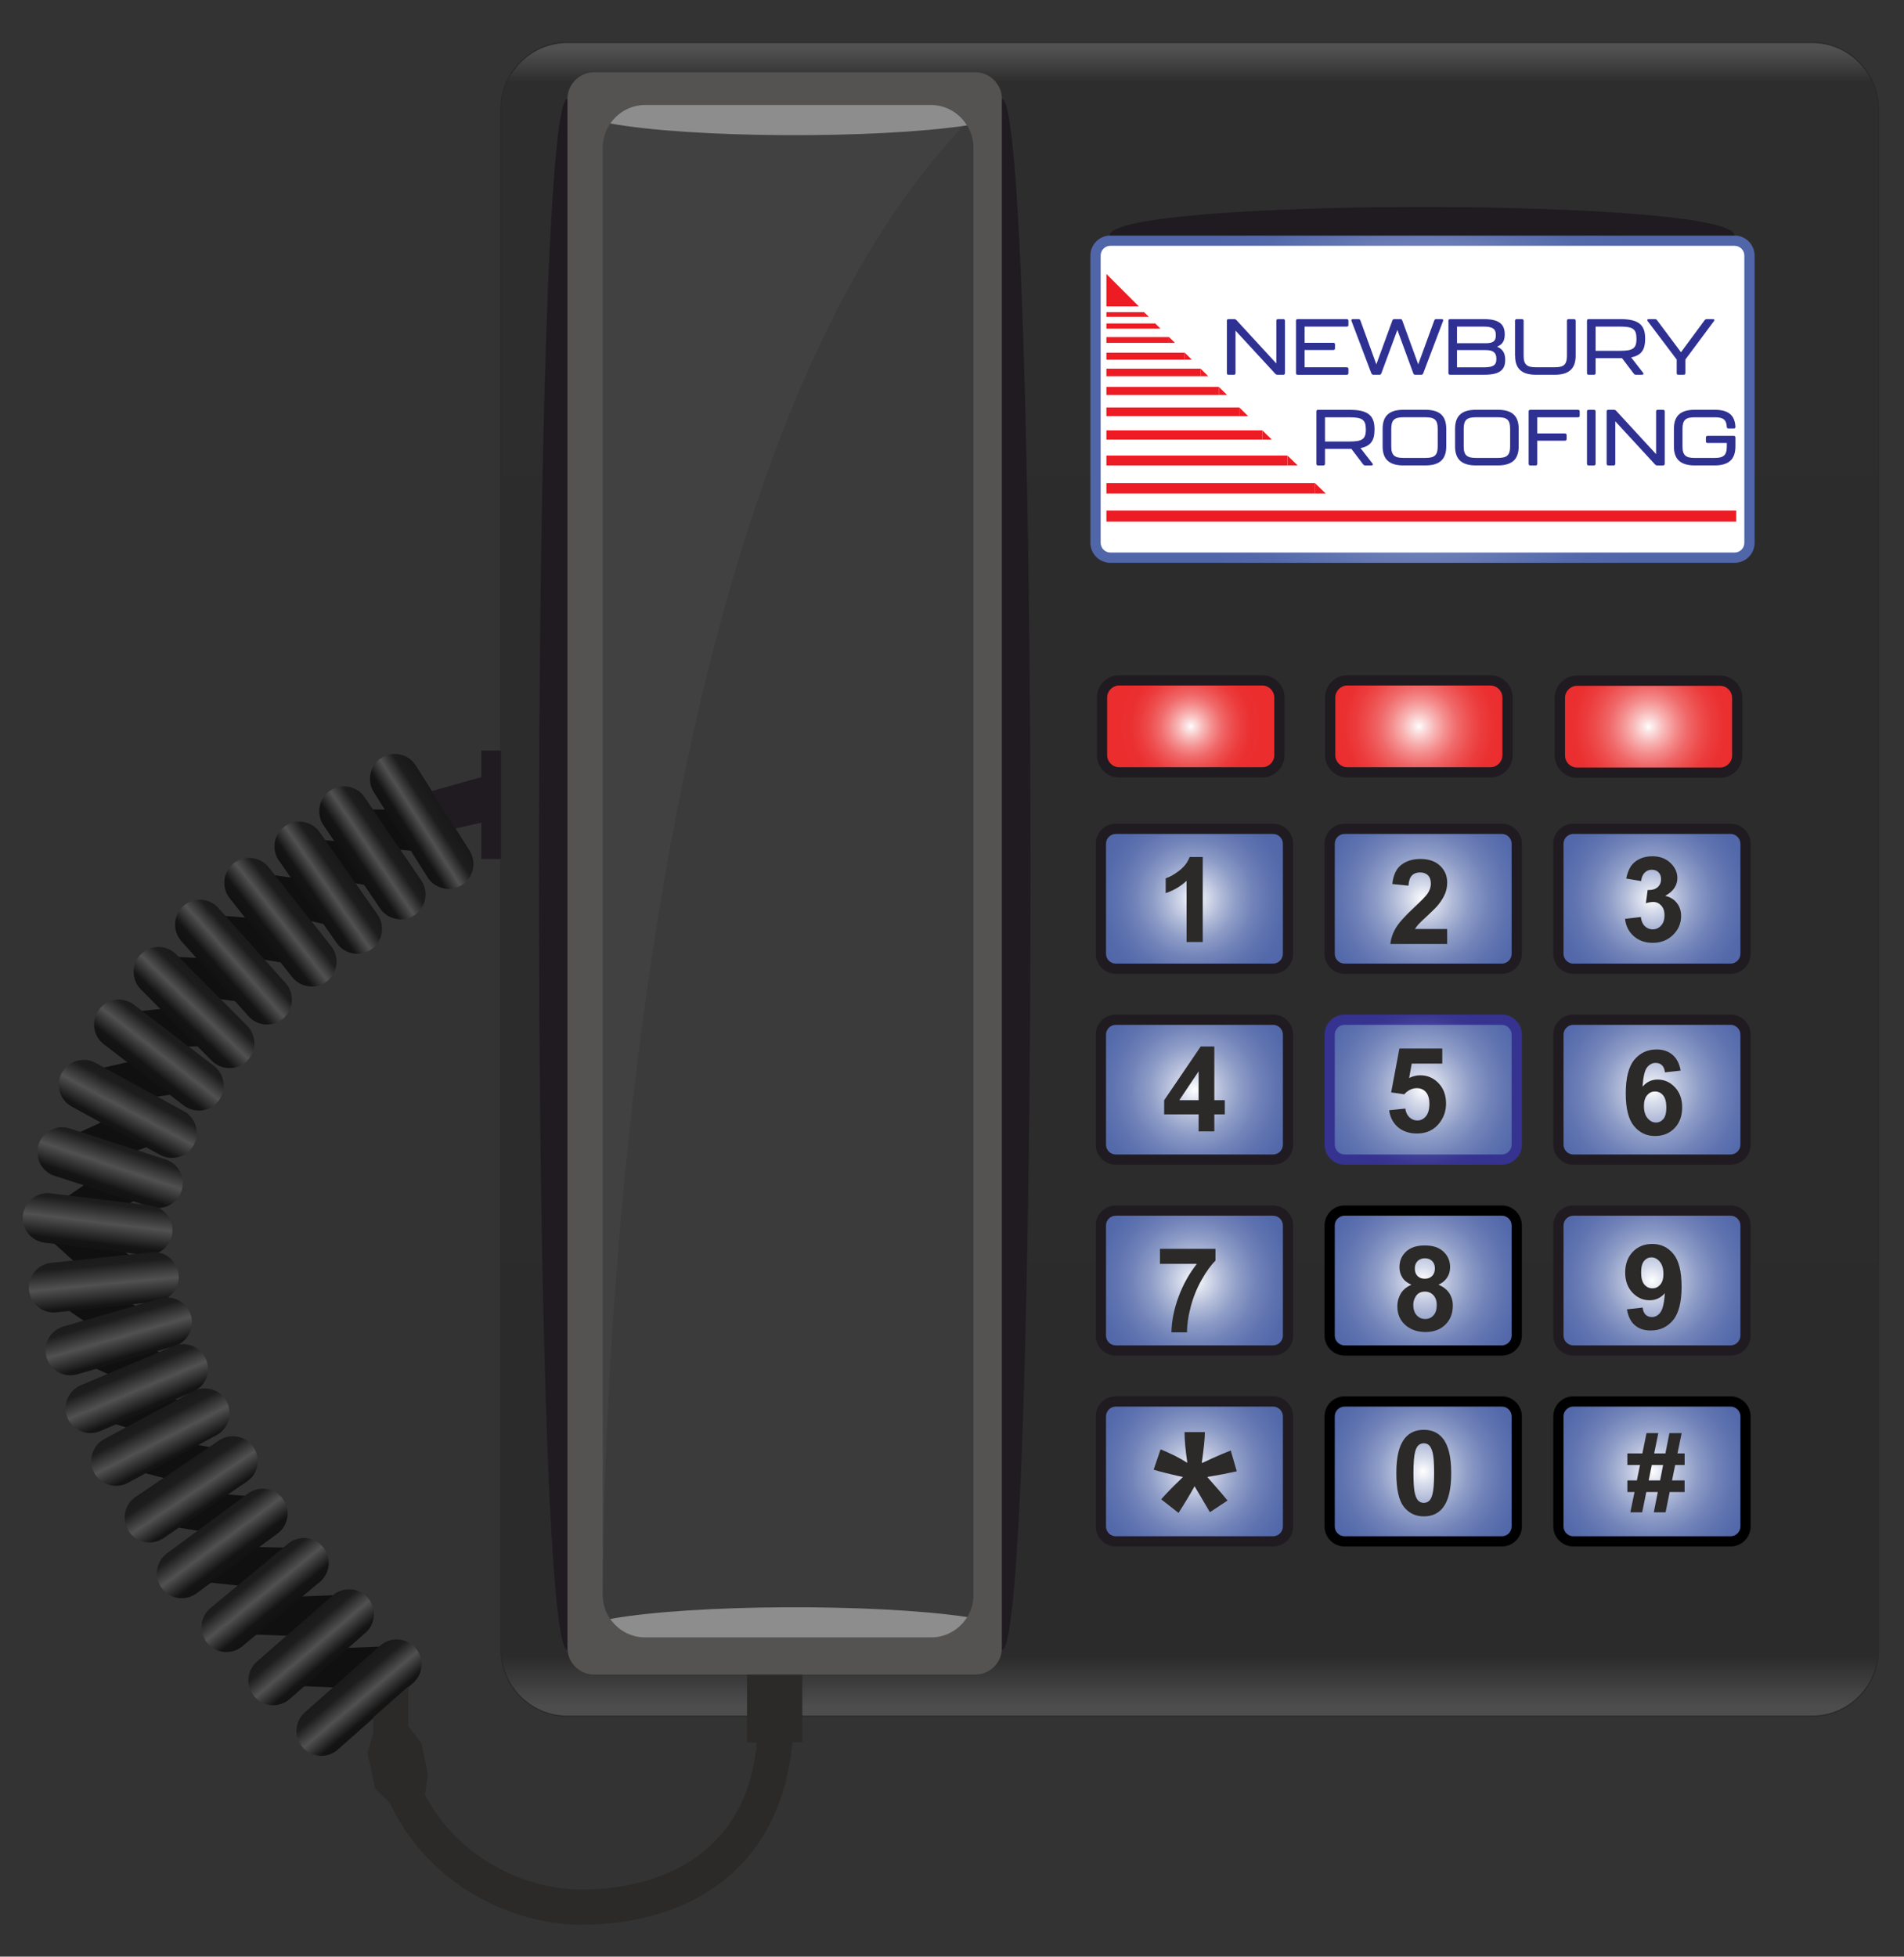<?xml version="1.0" encoding="UTF-8"?><svg xmlns="http://www.w3.org/2000/svg" xmlns:xlink="http://www.w3.org/1999/xlink" viewBox="0 0 929.95 955.45"><rect x="0" y="0" width="929.95" height="955.45" fill="#333333" stroke="none"/><defs><style>.cls-1{fill:url(#linear-gradient-4);}.cls-1,.cls-2,.cls-3,.cls-4,.cls-5,.cls-6,.cls-7,.cls-8,.cls-9,.cls-10,.cls-11,.cls-12,.cls-13,.cls-14,.cls-15,.cls-16,.cls-17,.cls-18,.cls-19,.cls-20,.cls-21,.cls-22,.cls-23,.cls-24,.cls-25,.cls-26,.cls-27,.cls-28,.cls-29,.cls-30,.cls-31,.cls-32,.cls-33,.cls-34,.cls-35,.cls-36,.cls-37,.cls-38,.cls-39,.cls-40,.cls-41,.cls-42,.cls-43,.cls-44{fill-rule:evenodd;}.cls-2{fill:url(#Light_Purple_Radial-2);}.cls-3{fill:url(#linear-gradient-12);}.cls-4{fill:#3b3b3b;}.cls-45{fill:url(#Purple_Radial);}.cls-5{fill:url(#Light_Purple_Radial-7);}.cls-6,.cls-22,.cls-46{fill:#2b2a29;}.cls-7{fill:#fff;}.cls-47,.cls-44{fill:#1f1b20;}.cls-8{fill:#545352;}.cls-9{fill:#101010;}.cls-10{fill:url(#linear-gradient-2);}.cls-11{fill:url(#linear-gradient-15);}.cls-12{fill:url(#Light_Purple_Radial-3);}.cls-13{fill:url(#linear-gradient-9);}.cls-48{fill:url(#Light_Purple_Radial);}.cls-14{fill:url(#linear-gradient-6);}.cls-15{fill:url(#linear-gradient-16);}.cls-16{fill:#414142;}.cls-49{fill:#2e3192;}.cls-17{fill:url(#Red_Radial-3);}.cls-18{fill:url(#linear-gradient-14);}.cls-19{fill:url(#Light_Purple_Radial-12);}.cls-20{fill:url(#linear-gradient-5);}.cls-21{fill:#8d8d8d;}.cls-22,.cls-29{stroke:#2b2a29;stroke-miterlimit:22.93;stroke-width:.57px;}.cls-23{fill:url(#linear-gradient-10);}.cls-24{fill:url(#linear-gradient-18);}.cls-25{fill:url(#Light_Purple_Radial-13);}.cls-26{fill:url(#Red_Radial-2);}.cls-27{fill:url(#linear-gradient-11);}.cls-28{fill:url(#linear-gradient-19);}.cls-29{fill:url(#linear-gradient);}.cls-30{fill:url(#linear-gradient-20);}.cls-31{fill:url(#Light_Purple_Radial-5);}.cls-32{fill:url(#Red_Radial);}.cls-50{fill:#ed1c24;}.cls-33{fill:url(#Light_Purple_Radial-6);}.cls-34{fill:url(#Light_Purple_Radial-8);}.cls-35{fill:url(#linear-gradient-13);}.cls-36{fill:url(#linear-gradient-7);}.cls-37{fill:url(#linear-gradient-8);}.cls-38{fill:url(#Light_Purple_Radial-4);}.cls-39{fill:url(#linear-gradient-3);}.cls-40{fill:url(#Light_Purple_Radial-11);}.cls-41{fill:url(#linear-gradient-17);}.cls-42{fill:url(#Light_Purple_Radial-9);}.cls-43{fill:url(#Light_Purple_Radial-10);}</style><linearGradient id="linear-gradient" x1="581.06" y1="122.98" x2="581.06" y2="932.06" gradientTransform="translate(0 956) scale(1 -1)" gradientUnits="userSpaceOnUse"><stop offset="0" stop-color="#4d4d4d"/><stop offset=".03" stop-color="#2b2b2b"/><stop offset=".98" stop-color="#2d2d2d"/><stop offset="1" stop-color="#515151"/></linearGradient><linearGradient id="linear-gradient-2" x1="188.17" y1="543.55" x2="230.79" y2="570.71" gradientTransform="translate(0 956) scale(1 -1)" gradientUnits="userSpaceOnUse"><stop offset="0" stop-color="#0c0c0c"/><stop offset=".26" stop-color="#141414"/><stop offset=".4" stop-color="#515151"/><stop offset=".53" stop-color="#1d1d1d"/><stop offset="1" stop-color="#0c0c0c"/></linearGradient><linearGradient id="linear-gradient-3" x1="164.54" y1="527.84" x2="207.61" y2="556.88" gradientTransform="translate(0 956) scale(1 -1)" gradientUnits="userSpaceOnUse"><stop offset="0" stop-color="#0c0c0c"/><stop offset=".26" stop-color="#141414"/><stop offset=".4" stop-color="#515151"/><stop offset=".53" stop-color="#1d1d1d"/><stop offset="1" stop-color="#0c0c0c"/></linearGradient><linearGradient id="linear-gradient-4" x1="142.85" y1="510.41" x2="185.99" y2="540.35" gradientTransform="translate(0 956) scale(1 -1)" gradientUnits="userSpaceOnUse"><stop offset="0" stop-color="#0c0c0c"/><stop offset=".26" stop-color="#141414"/><stop offset=".4" stop-color="#515151"/><stop offset=".53" stop-color="#1d1d1d"/><stop offset="1" stop-color="#0c0c0c"/></linearGradient><linearGradient id="linear-gradient-5" x1="120.09" y1="492.45" x2="163.21" y2="526.3" gradientTransform="translate(0 956) scale(1 -1)" gradientUnits="userSpaceOnUse"><stop offset="0" stop-color="#0c0c0c"/><stop offset=".26" stop-color="#141414"/><stop offset=".4" stop-color="#515151"/><stop offset=".53" stop-color="#1d1d1d"/><stop offset="1" stop-color="#0c0c0c"/></linearGradient><linearGradient id="linear-gradient-6" x1="97.49" y1="471.57" x2="140.26" y2="509.33" gradientTransform="translate(0 956) scale(1 -1)" gradientUnits="userSpaceOnUse"><stop offset="0" stop-color="#0c0c0c"/><stop offset=".26" stop-color="#141414"/><stop offset=".4" stop-color="#515151"/><stop offset=".53" stop-color="#1d1d1d"/><stop offset="1" stop-color="#0c0c0c"/></linearGradient><linearGradient id="linear-gradient-7" x1="78.61" y1="447.28" x2="119.54" y2="489.7" gradientTransform="translate(0 956) scale(1 -1)" gradientUnits="userSpaceOnUse"><stop offset="0" stop-color="#0c0c0c"/><stop offset=".26" stop-color="#141414"/><stop offset=".4" stop-color="#515151"/><stop offset=".53" stop-color="#1d1d1d"/><stop offset="1" stop-color="#0c0c0c"/></linearGradient><linearGradient id="linear-gradient-8" x1="62.55" y1="421.54" x2="101.55" y2="471.42" gradientTransform="translate(0 956) scale(1 -1)" gradientUnits="userSpaceOnUse"><stop offset="0" stop-color="#0c0c0c"/><stop offset=".26" stop-color="#141414"/><stop offset=".4" stop-color="#515151"/><stop offset=".53" stop-color="#1d1d1d"/><stop offset="1" stop-color="#0c0c0c"/></linearGradient><linearGradient id="linear-gradient-9" x1="49.39" y1="390.25" x2="81.24" y2="449.68" gradientTransform="translate(0 956) scale(1 -1)" gradientUnits="userSpaceOnUse"><stop offset="0" stop-color="#0c0c0c"/><stop offset=".26" stop-color="#141414"/><stop offset=".4" stop-color="#515151"/><stop offset=".53" stop-color="#1d1d1d"/><stop offset="1" stop-color="#0c0c0c"/></linearGradient><linearGradient id="linear-gradient-10" x1="45.01" y1="359.89" x2="67.74" y2="427.25" gradientTransform="translate(0 956) scale(1 -1)" gradientUnits="userSpaceOnUse"><stop offset="0" stop-color="#0c0c0c"/><stop offset=".26" stop-color="#141414"/><stop offset=".4" stop-color="#515151"/><stop offset=".53" stop-color="#1d1d1d"/><stop offset="1" stop-color="#0c0c0c"/></linearGradient><linearGradient id="linear-gradient-11" x1="44.24" y1="330.12" x2="53.08" y2="402.7" gradientTransform="translate(0 956) scale(1 -1)" gradientUnits="userSpaceOnUse"><stop offset="0" stop-color="#0c0c0c"/><stop offset=".26" stop-color="#141414"/><stop offset=".4" stop-color="#515151"/><stop offset=".53" stop-color="#1d1d1d"/><stop offset="1" stop-color="#0c0c0c"/></linearGradient><linearGradient id="linear-gradient-12" x1="53.59" y1="299.78" x2="46.59" y2="372.64" gradientTransform="translate(0 956) scale(1 -1)" gradientUnits="userSpaceOnUse"><stop offset="0" stop-color="#0c0c0c"/><stop offset=".26" stop-color="#141414"/><stop offset=".4" stop-color="#515151"/><stop offset=".53" stop-color="#1d1d1d"/><stop offset="1" stop-color="#0c0c0c"/></linearGradient><linearGradient id="linear-gradient-13" x1="66.08" y1="275.43" x2="46.26" y2="344.16" gradientTransform="translate(0 956) scale(1 -1)" gradientUnits="userSpaceOnUse"><stop offset="0" stop-color="#0c0c0c"/><stop offset=".26" stop-color="#141414"/><stop offset=".4" stop-color="#515151"/><stop offset=".53" stop-color="#1d1d1d"/><stop offset="1" stop-color="#0c0c0c"/></linearGradient><linearGradient id="linear-gradient-14" x1="77.91" y1="251.49" x2="50.96" y2="315.65" gradientTransform="translate(0 956) scale(1 -1)" gradientUnits="userSpaceOnUse"><stop offset="0" stop-color="#0c0c0c"/><stop offset=".26" stop-color="#141414"/><stop offset=".4" stop-color="#515151"/><stop offset=".53" stop-color="#1d1d1d"/><stop offset="1" stop-color="#0c0c0c"/></linearGradient><linearGradient id="linear-gradient-15" x1="91.39" y1="228.79" x2="60.56" y2="288.94" gradientTransform="translate(0 956) scale(1 -1)" gradientUnits="userSpaceOnUse"><stop offset="0" stop-color="#0c0c0c"/><stop offset=".26" stop-color="#141414"/><stop offset=".4" stop-color="#515151"/><stop offset=".53" stop-color="#1d1d1d"/><stop offset="1" stop-color="#0c0c0c"/></linearGradient><linearGradient id="linear-gradient-16" x1="108.84" y1="205.62" x2="72.7" y2="259.64" gradientTransform="translate(0 956) scale(1 -1)" gradientUnits="userSpaceOnUse"><stop offset="0" stop-color="#0c0c0c"/><stop offset=".26" stop-color="#141414"/><stop offset=".4" stop-color="#515151"/><stop offset=".53" stop-color="#1d1d1d"/><stop offset="1" stop-color="#0c0c0c"/></linearGradient><linearGradient id="linear-gradient-17" x1="123.25" y1="182.46" x2="85.27" y2="233.77" gradientTransform="translate(0 956) scale(1 -1)" gradientUnits="userSpaceOnUse"><stop offset="0" stop-color="#0c0c0c"/><stop offset=".26" stop-color="#141414"/><stop offset=".4" stop-color="#515151"/><stop offset=".53" stop-color="#1d1d1d"/><stop offset="1" stop-color="#0c0c0c"/></linearGradient><linearGradient id="linear-gradient-18" x1="144.57" y1="158.52" x2="105.47" y2="206.8" gradientTransform="translate(0 956) scale(1 -1)" gradientUnits="userSpaceOnUse"><stop offset="0" stop-color="#0c0c0c"/><stop offset=".26" stop-color="#141414"/><stop offset=".4" stop-color="#515151"/><stop offset=".53" stop-color="#1d1d1d"/><stop offset="1" stop-color="#0c0c0c"/></linearGradient><linearGradient id="linear-gradient-19" x1="168.46" y1="132.16" x2="128.82" y2="178.94" gradientTransform="translate(0 956) scale(1 -1)" gradientUnits="userSpaceOnUse"><stop offset="0" stop-color="#0c0c0c"/><stop offset=".26" stop-color="#141414"/><stop offset=".4" stop-color="#515151"/><stop offset=".53" stop-color="#1d1d1d"/><stop offset="1" stop-color="#0c0c0c"/></linearGradient><linearGradient id="linear-gradient-20" x1="191.83" y1="107.44" x2="152.49" y2="154.19" gradientTransform="translate(0 956) scale(1 -1)" gradientUnits="userSpaceOnUse"><stop offset="0" stop-color="#0c0c0c"/><stop offset=".26" stop-color="#141414"/><stop offset=".4" stop-color="#515151"/><stop offset=".53" stop-color="#1d1d1d"/><stop offset="1" stop-color="#0c0c0c"/></linearGradient><radialGradient id="Light_Purple_Radial" cx="694.78" cy="761.07" fx="694.78" fy="761.07" r="127.86" gradientTransform="translate(0 956) scale(1 -1)" gradientUnits="userSpaceOnUse"><stop offset="0" stop-color="#fff"/><stop offset=".11" stop-color="#d8ddec"/><stop offset=".25" stop-color="#afb9d7"/><stop offset=".39" stop-color="#8c9bc6"/><stop offset=".54" stop-color="#7283b9"/><stop offset=".69" stop-color="#5f73b0"/><stop offset=".84" stop-color="#5369aa"/><stop offset="1" stop-color="#5066a9"/></radialGradient><radialGradient id="Red_Radial" cx="581.57" cy="601.3" fx="581.57" fy="601.3" r="34.5" gradientTransform="translate(0 956) scale(1 -1)" gradientUnits="userSpaceOnUse"><stop offset="0" stop-color="#fff"/><stop offset=".05" stop-color="#fce7e7"/><stop offset=".18" stop-color="#f8b6b6"/><stop offset=".31" stop-color="#f48c8c"/><stop offset=".44" stop-color="#f0696a"/><stop offset=".58" stop-color="#ee4f4f"/><stop offset=".71" stop-color="#ec3c3d"/><stop offset=".85" stop-color="#eb3031"/><stop offset="1" stop-color="#eb2d2e"/></radialGradient><radialGradient id="Red_Radial-2" cx="693" fx="693" r="43.1" xlink:href="#Red_Radial"/><radialGradient id="Red_Radial-3" cx="805.19" cy="601.15" fx="805.19" fy="601.15" r="43.25" xlink:href="#Red_Radial"/><radialGradient id="Light_Purple_Radial-2" cx="583.39" cy="517.12" fx="583.39" fy="517.12" r="53.4" xlink:href="#Light_Purple_Radial"/><radialGradient id="Light_Purple_Radial-3" cx="583.39" cy="423.91" fx="583.39" fy="423.91" r="58.02" xlink:href="#Light_Purple_Radial"/><radialGradient id="Light_Purple_Radial-4" cx="583.39" cy="330.7" fx="583.39" fy="330.7" r="56.27" xlink:href="#Light_Purple_Radial"/><radialGradient id="Light_Purple_Radial-5" cx="583.39" cy="237.49" fx="583.39" fy="237.49" r="57.26" xlink:href="#Light_Purple_Radial"/><radialGradient id="Light_Purple_Radial-6" cx="695.12" cy="517.12" fx="695.12" fy="517.12" r="58.94" xlink:href="#Light_Purple_Radial"/><radialGradient id="Light_Purple_Radial-7" cx="806.85" cy="517.12" fx="806.85" fy="517.12" r="55.24" xlink:href="#Light_Purple_Radial"/><radialGradient id="Light_Purple_Radial-8" cx="695.12" cy="423.91" fx="695.12" fy="423.91" r="61" xlink:href="#Light_Purple_Radial"/><radialGradient id="Purple_Radial" cx="695.12" cy="423.92" fx="695.12" fy="423.92" r="42.81" gradientTransform="translate(0 956) scale(1 -1)" gradientUnits="userSpaceOnUse"><stop offset="0" stop-color="#fff"/><stop offset="0" stop-color="#fdfdfd"/><stop offset=".15" stop-color="#c8c7e1"/><stop offset=".29" stop-color="#9b99c8"/><stop offset=".44" stop-color="#7674b3"/><stop offset=".58" stop-color="#5957a4"/><stop offset=".73" stop-color="#454298"/><stop offset=".87" stop-color="#393692"/><stop offset="1" stop-color="#353290"/></radialGradient><radialGradient id="Light_Purple_Radial-9" cx="806.85" cy="423.91" fx="806.85" fy="423.91" r="61.22" xlink:href="#Light_Purple_Radial"/><radialGradient id="Light_Purple_Radial-10" cx="695.12" cy="330.7" fx="695.12" fy="330.7" r="58.01" xlink:href="#Light_Purple_Radial"/><radialGradient id="Light_Purple_Radial-11" cx="806.85" cy="330.7" fx="806.85" fy="330.7" r="58.75" xlink:href="#Light_Purple_Radial"/><radialGradient id="Light_Purple_Radial-12" cx="695.12" cy="237.49" fx="695.12" fy="237.49" r="57.15" xlink:href="#Light_Purple_Radial"/><radialGradient id="Light_Purple_Radial-13" cx="806.85" cy="237.49" fx="806.85" fy="237.49" r="58.29" xlink:href="#Light_Purple_Radial"/></defs><g id="Layer_1"><g id="_Ñëîé_1"><path class="cls-9" d="m167.38,804.76l20.4-.81-23.71,20.06-18.79-.77,22.1-18.48h0Zm27.05-389.92l20.31,2-22.5-21.41-18.8-.33,20.99,19.74h0Zm-24.14,15.92l20.13,3.41-20.95-22.93-18.73-1.64,19.56,21.15h-.01Zm-21.97,18.22l19.91,4.49-19.68-24.03-18.61-2.65,18.38,22.18h0Zm-24.72,18.8l20.16,3.23-21.16-22.74-18.74-1.47,19.75,20.98h-.01Zm-18.61,19.8l20.24,2.63-21.82-22.1-18.78-.91,20.36,20.38h0Zm-17.68,23.59l20.4-.59-25.03-18.39-18.69,2.06,23.31,16.92h.01Zm-14.34,24.89l20.19-2.99-27.02-15.31-18.32,4.24,25.15,14.06h0Zm-11.93,27.94l19.17-7.02-29.56-9.51-17.08,7.87,27.47,8.67h0Zm-3.54,26.89l17.72-10.14-30.74-4.42-15.51,10.62,28.54,3.94h-.01Zm-4.52,14.23l16.14,12.49-31.06.12-13.89-12.67,28.81.05h0Zm3.48,27.03l17.72,10.14-30.74,4.42-15.51-10.62,28.54-3.94h-.01Zm11.48,24.51l19.17,7.02-29.56,9.51-17.08-7.87,27.47-8.67h0Zm9.02,24.77l19.94,4.38-28.01,13.41-17.98-5.5,26.06-12.29h-.01Zm14.11,23.18l20.1,3.56-27.44,14.54-18.19-4.76,25.53-13.34h0Zm14.09,24.65l20.34,1.68-25.98,17.02-18.55-3.05,24.19-15.65h0Zm17.02,26.09l20.41.45-24.9,18.56-18.7-1.93,23.2-17.08h0Zm23.5,24.27l20.4-.81-23.71,20.06-18.79-.77,22.1-18.48h0Z"/><path class="cls-4" d="m315.06,51.38h139.67c11.36,0,20.65,9.29,20.65,20.65v706.82c0,11.36-9.29,20.65-20.65,20.65h-139.67c-11.36,0-20.65-9.29-20.65-20.65V72.03c0-11.36,9.29-20.65,20.65-20.65h0Z"/><path class="cls-29" d="m277.14,20.71h607.85c17.87,0,32.49,14.62,32.49,32.49v752.37c0,17.87-14.62,32.49-32.49,32.49H277.14c-17.87,0-32.49-14.62-32.49-32.49V53.2c0-17.87,14.62-32.49,32.49-32.49h0Z"/><polygon class="cls-22" points="365.16 817.72 391.58 817.72 391.58 850.51 365.16 850.51 365.16 817.72 365.16 817.72"/><path class="cls-46" d="m387.02,850.51c-2.61,29.83-14.51,51.44-30.86,65.49-20.2,17.36-47.06,23.87-71.76,23.87s-49.91-9.66-68.79-26.12c-17.99-15.68-30.67-37.56-33.33-63.18l17.08-1.75c2.18,21.03,12.66,39.04,27.54,52.02,15.77,13.75,36.47,21.82,57.49,21.82s43.92-5.37,60.6-19.71c13.11-11.27,22.56-27.62,24.73-52.45h17.3Z"/><path class="cls-10" d="m186.35,370.05h0c5.65-3.57,13.19-1.87,16.75,3.78l26.27,41.59c3.57,5.65,1.87,13.19-3.78,16.75h0c-5.65,3.57-13.19,1.86-16.75-3.78l-26.27-41.59c-3.57-5.65-1.87-13.19,3.78-16.75h0Z"/><path class="cls-39" d="m161.22,386.09h0c5.52-3.76,13.12-2.31,16.87,3.21l27.67,40.66c3.76,5.52,2.31,13.12-3.21,16.87h0c-5.52,3.76-13.12,2.31-16.87-3.21l-27.67-40.66c-3.76-5.52-2.31-13.12,3.21-16.87h0Z"/><path class="cls-1" d="m139.23,403.39h0c5.47-3.84,13.08-2.5,16.92,2.97l28.25,40.26c3.84,5.47,2.5,13.08-2.97,16.92h0c-5.47,3.84-13.08,2.5-16.92-2.97l-28.25-40.27c-3.84-5.47-2.5-13.08,2.97-16.92h0Z"/><path class="cls-20" d="m114.14,421.52h0c5.24-4.15,12.91-3.26,17.06,1.97l30.55,38.55c4.15,5.23,3.26,12.91-1.97,17.06h0c-5.23,4.15-12.91,3.26-17.06-1.97l-30.55-38.55c-4.15-5.24-3.26-12.91,1.97-17.06h0Z"/><path class="cls-14" d="m89.54,442.44h0c4.98-4.45,12.7-4.02,17.15.95l32.79,36.66c4.45,4.98,4.02,12.7-.95,17.15h0c-4.98,4.45-12.7,4.02-17.15-.95l-32.79-36.66c-4.45-4.98-4.02-12.7.95-17.15h0Z"/><path class="cls-36" d="m68.85,465.94h0c4.74-4.71,12.47-4.69,17.18.05l34.68,34.88c4.71,4.74,4.69,12.47-.05,17.18h0c-4.74,4.71-12.47,4.69-17.18-.05l-34.68-34.88c-4.71-4.74-4.69-12.47.05-17.18h0Z"/><path class="cls-37" d="m48.43,492.88h0c4.06-5.3,11.72-6.32,17.03-2.26l39.06,29.9c5.3,4.06,6.32,11.72,2.26,17.03h0c-4.06,5.3-11.72,6.32-17.03,2.26l-39.06-29.9c-5.3-4.06-6.32-11.72-2.26-17.03h0Z"/><path class="cls-13" d="m30.18,523.85h0c3.21-5.86,10.62-8.03,16.48-4.83l43.15,23.6c5.86,3.2,8.03,10.62,4.83,16.48h0c-3.2,5.86-10.62,8.03-16.48,4.83l-43.16-23.6c-5.86-3.2-8.03-10.62-4.83-16.48h0Z"/><path class="cls-23" d="m18.81,558.87h0c2.06-6.36,8.94-9.87,15.29-7.82l46.8,15.13c6.36,2.06,9.87,8.94,7.82,15.29h0c-2.06,6.36-8.94,9.87-15.29,7.82l-46.8-15.13c-6.36-2.06-9.87-8.94-7.82-15.29h0Z"/><path class="cls-27" d="m11.2,593.29h0c.81-6.63,6.89-11.39,13.52-10.59l48.83,5.95c6.63.81,11.39,6.89,10.59,13.52h0c-.81,6.63-6.89,11.39-13.52,10.59l-48.83-5.95c-6.63-.81-11.39-6.89-10.59-13.52h0Z"/><path class="cls-3" d="m14.17,630.02h0c-.7-6.64,4.16-12.65,10.8-13.36l48.91-5.18c6.64-.7,12.65,4.16,13.36,10.8h0c.7,6.64-4.16,12.65-10.8,13.36l-48.91,5.18c-6.64.7-12.65-4.16-13.36-10.8h0Z"/><path class="cls-35" d="m22.71,662.78h0c-1.86-6.42,1.87-13.19,8.29-15.04l47.25-13.68c6.42-1.86,13.19,1.87,15.04,8.29h0c1.86,6.42-1.87,13.19-8.29,15.04l-47.25,13.68c-6.42,1.86-13.19-1.87-15.04-8.29h0Z"/><path class="cls-18" d="m32.96,692.37h0c-2.6-6.15.31-13.31,6.46-15.91l45.31-19.15c6.15-2.6,13.31.31,15.91,6.46h0c2.6,6.15-.31,13.31-6.46,15.91l-45.31,19.15c-6.15,2.6-13.31-.31-15.91-6.46h0Z"/><path class="cls-11" d="m45.98,719.15h0c-3.16-5.88-.94-13.28,4.94-16.45l43.32-23.3c5.88-3.16,13.28-.94,16.45,4.94h0c3.16,5.88.94,13.28-4.94,16.45l-43.32,23.3c-5.88,3.16-13.28.94-16.45-4.94h0Z"/><path class="cls-15" d="m62.95,747.86h0c-3.75-5.53-2.29-13.12,3.24-16.87l40.72-27.58c5.53-3.75,13.12-2.29,16.87,3.24h0c3.75,5.53,2.29,13.12-3.24,16.87l-40.72,27.58c-5.53,3.75-13.12,2.29-16.87-3.24h0Z"/><path class="cls-41" d="m78.99,775.49h0c-3.97-5.37-2.82-13.02,2.56-16.98l39.57-29.21c5.37-3.97,13.02-2.82,16.98,2.56h0c3.97,5.37,2.82,13.02-2.56,16.98l-39.57,29.21c-5.37,3.97-13.02,2.82-16.98-2.56h0Z"/><path class="cls-24" d="m101.22,802.33h0c-4.26-5.14-3.55-12.84,1.59-17.1l37.86-31.41c5.14-4.26,12.84-3.55,17.1,1.59h0c4.26,5.14,3.55,12.84-1.59,17.1l-37.86,31.41c-5.14,4.26-12.84,3.55-17.1-1.59h0Z"/><path class="cls-28" d="m124.29,828.54h0c-4.39-5.03-3.87-12.74,1.16-17.14l37.05-32.35c5.03-4.39,12.74-3.87,17.14,1.16h0c4.39,5.03,3.87,12.74-1.16,17.14l-37.05,32.35c-5.03,4.39-12.74,3.87-17.14-1.16h0Z"/><path class="cls-30" d="m147.83,853.31h0c-4.43-5-3.96-12.72,1.05-17.14l36.84-32.59c5-4.43,12.72-3.95,17.14,1.05h0c4.43,5,3.95,12.72-1.05,17.14l-36.84,32.59c-5,4.43-12.72,3.96-17.14-1.05h0Z"/><path class="cls-7" d="m542.34,117.52h304.87c4,0,7.27,3.27,7.27,7.27v140.28c0,4-3.27,7.27-7.27,7.27h-304.87c-4,0-7.27-3.27-7.27-7.27V124.79c0-4,3.27-7.27,7.27-7.27h0Z"/><path class="cls-48" d="m542.34,115.02h304.87c2.69,0,5.13,1.1,6.9,2.87,1.77,1.77,2.87,4.21,2.87,6.9v140.28c0,2.69-1.1,5.13-2.87,6.9s-4.21,2.87-6.9,2.87h-304.87c-2.69,0-5.13-1.1-6.9-2.87s-2.87-4.21-2.87-6.9V124.79c0-2.69,1.1-5.13,2.87-6.9,1.77-1.77,4.21-2.87,6.9-2.87h0Zm304.87,5h-304.87c-1.31,0-2.5.54-3.36,1.4-.87.87-1.4,2.06-1.4,3.36v140.28c0,1.31.54,2.5,1.4,3.36.87.86,2.06,1.4,3.36,1.4h304.87c1.31,0,2.5-.54,3.36-1.4s1.4-2.06,1.4-3.36V124.79c0-1.31-.54-2.5-1.4-3.36-.87-.87-2.06-1.4-3.36-1.4h0Z"/><path class="cls-7" d="m560.83,132.19l268.33-.12c3.98,0,7.24,2.65,7.24,5.88v113.47c0,3.23-3.26,5.88-7.24,5.88l-268.33.12c-3.98,0-7.24-2.65-7.24-5.88v-113.47c0-3.23,3.26-5.88,7.24-5.88h0Z"/><path class="cls-8" d="m290.2,35.29h186.12c7.18,0,13.06,5.88,13.06,13.06v756.31c0,7.18-5.88,13.06-13.06,13.06h-186.12c-7.18,0-13.06-5.88-13.06-13.06V48.35c0-7.18,5.88-13.06,13.06-13.06h0Z"/><path class="cls-32" d="m546.65,332.23h69.84c4.62,0,8.39,3.78,8.39,8.39v28.15c0,4.62-3.78,8.39-8.39,8.39h-69.84c-4.62,0-8.39-3.78-8.39-8.39v-28.15c0-4.62,3.78-8.39,8.39-8.39h0Z"/><path class="cls-47" d="m546.65,329.73h69.84c3,0,5.72,1.22,7.69,3.2,1.97,1.97,3.2,4.7,3.2,7.69v28.15c0,3-1.22,5.72-3.2,7.69-1.97,1.97-4.7,3.2-7.69,3.2h-69.84c-3,0-5.72-1.22-7.69-3.2s-3.2-4.7-3.2-7.69v-28.15c0-3,1.22-5.72,3.2-7.69,1.97-1.97,4.7-3.2,7.69-3.2h0Zm69.84,5h-69.84c-1.62,0-3.09.66-4.16,1.73-1.07,1.07-1.73,2.54-1.73,4.16v28.15c0,1.62.66,3.09,1.73,4.16s2.54,1.73,4.16,1.73h69.84c1.62,0,3.09-.66,4.16-1.73,1.07-1.07,1.73-2.54,1.73-4.16v-28.15c0-1.62-.66-3.09-1.73-4.16s-2.54-1.73-4.16-1.73h0Z"/><path class="cls-26" d="m658.08,332.23h69.84c4.62,0,8.39,3.78,8.39,8.39v28.15c0,4.62-3.78,8.39-8.39,8.39h-69.84c-4.62,0-8.39-3.78-8.39-8.39v-28.15c0-4.62,3.78-8.39,8.39-8.39h0Z"/><path class="cls-47" d="m658.08,329.73h69.84c3,0,5.72,1.22,7.69,3.2,1.97,1.97,3.2,4.7,3.2,7.69v28.15c0,3-1.22,5.72-3.2,7.69-1.97,1.97-4.7,3.2-7.69,3.2h-69.84c-3,0-5.72-1.22-7.69-3.2-1.97-1.97-3.2-4.7-3.2-7.69v-28.15c0-3,1.22-5.72,3.2-7.69,1.97-1.97,4.7-3.2,7.69-3.2h0Zm69.84,5h-69.84c-1.62,0-3.09.66-4.16,1.73-1.07,1.07-1.73,2.54-1.73,4.16v28.15c0,1.62.66,3.09,1.73,4.16s2.54,1.73,4.16,1.73h69.84c1.62,0,3.09-.66,4.16-1.73,1.07-1.07,1.73-2.54,1.73-4.16v-28.15c0-1.62-.66-3.09-1.73-4.16s-2.54-1.73-4.16-1.73h0Z"/><path class="cls-17" d="m770.27,332.38h69.84c4.62,0,8.39,3.78,8.39,8.39v28.15c0,4.62-3.78,8.39-8.39,8.39h-69.84c-4.62,0-8.39-3.78-8.39-8.39v-28.15c0-4.62,3.78-8.39,8.39-8.39h0Z"/><path class="cls-47" d="m770.27,329.88h69.84c3,0,5.72,1.22,7.69,3.2,1.97,1.97,3.2,4.7,3.2,7.69v28.15c0,3-1.22,5.72-3.2,7.69-1.97,1.97-4.7,3.2-7.69,3.2h-69.84c-3,0-5.72-1.22-7.69-3.2-1.97-1.97-3.2-4.7-3.2-7.69v-28.15c0-3,1.22-5.72,3.2-7.69,1.97-1.97,4.7-3.2,7.69-3.2h0Zm69.84,5h-69.84c-1.62,0-3.09.66-4.16,1.73-1.07,1.07-1.73,2.54-1.73,4.16v28.15c0,1.62.66,3.09,1.73,4.16s2.54,1.73,4.16,1.73h69.84c1.62,0,3.09-.66,4.16-1.73,1.07-1.07,1.73-2.54,1.73-4.16v-28.15c0-1.62-.66-3.09-1.73-4.16s-2.54-1.73-4.16-1.73h0Z"/><path class="cls-2" d="m544.98,404.72h76.82c4.01,0,7.29,3.28,7.29,7.29v53.74c0,4.01-3.28,7.29-7.29,7.29h-76.82c-4.01,0-7.29-3.28-7.29-7.29v-53.74c0-4.01,3.28-7.29,7.29-7.29h0Z"/><path class="cls-47" d="m544.98,402.22h76.82c2.69,0,5.14,1.1,6.91,2.87,1.77,1.77,2.87,4.22,2.87,6.91v53.74c0,2.69-1.1,5.14-2.87,6.91s-4.22,2.87-6.91,2.87h-76.82c-2.69,0-5.14-1.1-6.91-2.87-1.77-1.77-2.87-4.22-2.87-6.91v-53.74c0-2.69,1.1-5.14,2.87-6.91s4.22-2.87,6.91-2.87h0Zm76.82,5h-76.82c-1.31,0-2.51.54-3.38,1.41s-1.41,2.06-1.41,3.38v53.74c0,1.31.54,2.51,1.41,3.38s2.06,1.41,3.38,1.41h76.82c1.31,0,2.51-.54,3.38-1.41s1.41-2.06,1.41-3.38v-53.74c0-1.31-.54-2.51-1.41-3.38s-2.06-1.41-3.38-1.41h0Z"/><path class="cls-12" d="m544.98,497.93h76.82c4.01,0,7.29,3.28,7.29,7.29v53.74c0,4.01-3.28,7.29-7.29,7.29h-76.82c-4.01,0-7.29-3.28-7.29-7.29v-53.74c0-4.01,3.28-7.29,7.29-7.29h0Z"/><path class="cls-47" d="m544.98,495.43h76.82c2.69,0,5.14,1.1,6.91,2.87,1.77,1.77,2.87,4.22,2.87,6.91v53.74c0,2.69-1.1,5.14-2.87,6.91-1.77,1.77-4.22,2.87-6.91,2.87h-76.82c-2.69,0-5.14-1.1-6.91-2.87-1.77-1.77-2.87-4.22-2.87-6.91v-53.74c0-2.69,1.1-5.14,2.87-6.91s4.22-2.87,6.91-2.87h0Zm76.82,5h-76.82c-1.31,0-2.51.54-3.38,1.41s-1.41,2.06-1.41,3.38v53.74c0,1.31.54,2.51,1.41,3.38s2.06,1.41,3.38,1.41h76.82c1.31,0,2.51-.54,3.38-1.41s1.41-2.06,1.41-3.38v-53.74c0-1.31-.54-2.51-1.41-3.38s-2.06-1.41-3.38-1.41h0Z"/><path class="cls-38" d="m544.98,591.14h76.82c4.01,0,7.29,3.28,7.29,7.29v53.74c0,4.01-3.28,7.29-7.29,7.29h-76.82c-4.01,0-7.29-3.28-7.29-7.29v-53.74c0-4.01,3.28-7.29,7.29-7.29h0Z"/><path class="cls-47" d="m544.98,588.64h76.82c2.69,0,5.14,1.1,6.91,2.87,1.77,1.77,2.87,4.22,2.87,6.91v53.74c0,2.69-1.1,5.14-2.87,6.91-1.77,1.77-4.22,2.87-6.91,2.87h-76.82c-2.69,0-5.14-1.1-6.91-2.87-1.77-1.77-2.87-4.22-2.87-6.91v-53.74c0-2.69,1.1-5.14,2.87-6.91,1.77-1.77,4.22-2.87,6.91-2.87h0Zm76.82,5h-76.82c-1.31,0-2.51.54-3.38,1.41s-1.41,2.06-1.41,3.38v53.74c0,1.31.54,2.51,1.41,3.38s2.06,1.41,3.38,1.41h76.82c1.31,0,2.51-.54,3.38-1.41s1.41-2.06,1.41-3.38v-53.74c0-1.31-.54-2.51-1.41-3.38s-2.06-1.41-3.38-1.41h0Z"/><path class="cls-31" d="m544.98,684.35h76.82c4.01,0,7.29,3.28,7.29,7.29v53.74c0,4.01-3.28,7.29-7.29,7.29h-76.82c-4.01,0-7.29-3.28-7.29-7.29v-53.74c0-4.01,3.28-7.29,7.29-7.29h0Z"/><path class="cls-47" d="m544.98,681.85h76.82c2.69,0,5.14,1.1,6.91,2.87,1.77,1.77,2.87,4.22,2.87,6.91v53.74c0,2.69-1.1,5.14-2.87,6.91-1.77,1.77-4.22,2.87-6.91,2.87h-76.82c-2.69,0-5.14-1.1-6.91-2.87-1.77-1.77-2.87-4.22-2.87-6.91v-53.74c0-2.69,1.1-5.14,2.87-6.91,1.77-1.77,4.22-2.87,6.91-2.87h0Zm76.82,5h-76.82c-1.31,0-2.51.54-3.38,1.41s-1.41,2.06-1.41,3.38v53.74c0,1.31.54,2.51,1.41,3.38s2.07,1.41,3.38,1.41h76.82c1.31,0,2.51-.54,3.38-1.41s1.41-2.07,1.41-3.38v-53.74c0-1.31-.54-2.51-1.41-3.38s-2.06-1.41-3.38-1.41h0Z"/><path class="cls-33" d="m656.71,404.72h76.82c4.01,0,7.29,3.28,7.29,7.29v53.74c0,4.01-3.28,7.29-7.29,7.29h-76.82c-4.01,0-7.29-3.28-7.29-7.29v-53.74c0-4.01,3.28-7.29,7.29-7.29h0Z"/><path class="cls-47" d="m656.71,402.22h76.82c2.69,0,5.14,1.1,6.91,2.87,1.77,1.77,2.87,4.22,2.87,6.91v53.74c0,2.69-1.1,5.14-2.87,6.91s-4.22,2.87-6.91,2.87h-76.82c-2.69,0-5.14-1.1-6.91-2.87-1.77-1.77-2.87-4.22-2.87-6.91v-53.74c0-2.69,1.1-5.14,2.87-6.91s4.22-2.87,6.91-2.87h0Zm76.82,5h-76.82c-1.31,0-2.51.54-3.38,1.41s-1.41,2.06-1.41,3.38v53.74c0,1.31.54,2.51,1.41,3.38s2.06,1.41,3.38,1.41h76.82c1.31,0,2.51-.54,3.38-1.41s1.41-2.06,1.41-3.38v-53.74c0-1.31-.54-2.51-1.41-3.38s-2.06-1.41-3.38-1.41h0Z"/><path class="cls-5" d="m768.44,404.72h76.82c4.01,0,7.29,3.28,7.29,7.29v53.74c0,4.01-3.28,7.29-7.29,7.29h-76.82c-4.01,0-7.29-3.28-7.29-7.29v-53.74c0-4.01,3.28-7.29,7.29-7.29h0Z"/><path class="cls-47" d="m768.44,402.22h76.82c2.69,0,5.14,1.1,6.91,2.87s2.87,4.22,2.87,6.91v53.74c0,2.69-1.1,5.14-2.87,6.91s-4.22,2.87-6.91,2.87h-76.82c-2.69,0-5.14-1.1-6.91-2.87-1.77-1.77-2.87-4.22-2.87-6.91v-53.74c0-2.69,1.1-5.14,2.87-6.91s4.22-2.87,6.91-2.87h0Zm76.82,5h-76.82c-1.31,0-2.51.54-3.38,1.41s-1.41,2.06-1.41,3.38v53.74c0,1.31.54,2.51,1.41,3.38s2.06,1.41,3.38,1.41h76.82c1.31,0,2.51-.54,3.38-1.41s1.41-2.06,1.41-3.38v-53.74c0-1.31-.54-2.51-1.41-3.38s-2.06-1.41-3.38-1.41h0Z"/><path class="cls-34" d="m656.71,497.93h76.82c4.01,0,7.29,3.28,7.29,7.29v53.74c0,4.01-3.28,7.29-7.29,7.29h-76.82c-4.01,0-7.29-3.28-7.29-7.29v-53.74c0-4.01,3.28-7.29,7.29-7.29h0Z"/><path class="cls-45" d="m656.71,495.43h76.82c2.69,0,5.14,1.1,6.91,2.87,1.77,1.77,2.87,4.22,2.87,6.91v53.74c0,2.69-1.1,5.14-2.87,6.91-1.77,1.77-4.22,2.87-6.91,2.87h-76.82c-2.69,0-5.14-1.1-6.91-2.87-1.77-1.77-2.87-4.22-2.87-6.91v-53.74c0-2.69,1.1-5.14,2.87-6.91s4.22-2.87,6.91-2.87h0Zm76.82,5h-76.82c-1.31,0-2.51.54-3.38,1.41s-1.41,2.06-1.41,3.38v53.74c0,1.31.54,2.51,1.41,3.38s2.06,1.41,3.38,1.41h76.82c1.31,0,2.51-.54,3.38-1.41s1.41-2.06,1.41-3.38v-53.74c0-1.31-.54-2.51-1.41-3.38s-2.06-1.41-3.38-1.41h0Z"/><path class="cls-42" d="m768.44,497.93h76.82c4.01,0,7.29,3.28,7.29,7.29v53.74c0,4.01-3.28,7.29-7.29,7.29h-76.82c-4.01,0-7.29-3.28-7.29-7.29v-53.74c0-4.01,3.28-7.29,7.29-7.29h0Z"/><path class="cls-47" d="m768.44,495.43h76.82c2.69,0,5.14,1.1,6.91,2.87,1.77,1.77,2.87,4.22,2.87,6.91v53.74c0,2.69-1.1,5.14-2.87,6.91-1.77,1.77-4.22,2.87-6.91,2.87h-76.82c-2.69,0-5.14-1.1-6.91-2.87-1.77-1.77-2.87-4.22-2.87-6.91v-53.74c0-2.69,1.1-5.14,2.87-6.91s4.22-2.87,6.91-2.87h0Zm76.82,5h-76.82c-1.31,0-2.51.54-3.38,1.41s-1.41,2.06-1.41,3.38v53.74c0,1.31.54,2.51,1.41,3.38s2.06,1.41,3.38,1.41h76.82c1.31,0,2.51-.54,3.38-1.41s1.41-2.06,1.41-3.38v-53.74c0-1.31-.54-2.51-1.41-3.38s-2.06-1.41-3.38-1.41h0Z"/><path class="cls-43" d="m656.71,591.14h76.82c4.01,0,7.29,3.28,7.29,7.29v53.74c0,4.01-3.28,7.29-7.29,7.29h-76.82c-4.01,0-7.29-3.28-7.29-7.29v-53.74c0-4.01,3.28-7.29,7.29-7.29h0Z"/><path d="m656.71,588.64h76.82c2.69,0,5.14,1.1,6.91,2.87,1.77,1.77,2.87,4.22,2.87,6.91v53.74c0,2.69-1.1,5.14-2.87,6.91-1.77,1.77-4.22,2.87-6.91,2.87h-76.82c-2.69,0-5.14-1.1-6.91-2.87-1.77-1.77-2.87-4.22-2.87-6.91v-53.74c0-2.69,1.1-5.14,2.87-6.91,1.77-1.77,4.22-2.87,6.91-2.87h0Zm76.82,5h-76.82c-1.31,0-2.51.54-3.38,1.41s-1.41,2.06-1.41,3.38v53.74c0,1.31.54,2.51,1.41,3.38s2.06,1.41,3.38,1.41h76.82c1.31,0,2.51-.54,3.38-1.41s1.41-2.06,1.41-3.38v-53.74c0-1.31-.54-2.51-1.41-3.38s-2.06-1.41-3.38-1.41h0Z"/><path class="cls-40" d="m768.44,591.14h76.82c4.01,0,7.29,3.28,7.29,7.29v53.74c0,4.01-3.28,7.29-7.29,7.29h-76.82c-4.01,0-7.29-3.28-7.29-7.29v-53.74c0-4.01,3.28-7.29,7.29-7.29h0Z"/><path class="cls-47" d="m768.44,588.64h76.82c2.69,0,5.14,1.1,6.91,2.87,1.77,1.77,2.87,4.22,2.87,6.91v53.74c0,2.69-1.1,5.14-2.87,6.91s-4.22,2.87-6.91,2.87h-76.82c-2.69,0-5.14-1.1-6.91-2.87-1.77-1.77-2.87-4.22-2.87-6.91v-53.74c0-2.69,1.1-5.14,2.87-6.91,1.77-1.77,4.22-2.87,6.91-2.87h0Zm76.82,5h-76.82c-1.31,0-2.51.54-3.38,1.41s-1.41,2.06-1.41,3.38v53.74c0,1.31.54,2.51,1.41,3.38s2.06,1.41,3.38,1.41h76.82c1.31,0,2.51-.54,3.38-1.41s1.41-2.06,1.41-3.38v-53.74c0-1.31-.54-2.51-1.41-3.38s-2.06-1.41-3.38-1.41h0Z"/><path class="cls-19" d="m656.71,684.35h76.82c4.01,0,7.29,3.28,7.29,7.29v53.74c0,4.01-3.28,7.29-7.29,7.29h-76.82c-4.01,0-7.29-3.28-7.29-7.29v-53.74c0-4.01,3.28-7.29,7.29-7.29h0Z"/><path d="m656.71,681.85h76.82c2.69,0,5.14,1.1,6.91,2.87,1.77,1.77,2.87,4.22,2.87,6.91v53.74c0,2.69-1.1,5.14-2.87,6.91-1.77,1.77-4.22,2.87-6.91,2.87h-76.82c-2.69,0-5.14-1.1-6.91-2.87s-2.87-4.22-2.87-6.91v-53.74c0-2.69,1.1-5.14,2.87-6.91s4.22-2.87,6.91-2.87h0Zm76.82,5h-76.82c-1.31,0-2.51.54-3.38,1.41s-1.41,2.06-1.41,3.38v53.74c0,1.31.54,2.51,1.41,3.38s2.06,1.41,3.38,1.41h76.82c1.31,0,2.51-.54,3.38-1.41s1.41-2.07,1.41-3.38v-53.74c0-1.31-.54-2.51-1.41-3.38s-2.06-1.41-3.38-1.41h0Z"/><path class="cls-25" d="m768.44,684.35h76.82c4.01,0,7.29,3.28,7.29,7.29v53.74c0,4.01-3.28,7.29-7.29,7.29h-76.82c-4.01,0-7.29-3.28-7.29-7.29v-53.74c0-4.01,3.28-7.29,7.29-7.29h0Z"/><path d="m768.44,681.85h76.82c2.69,0,5.14,1.1,6.91,2.87s2.87,4.22,2.87,6.91v53.74c0,2.69-1.1,5.14-2.87,6.91-1.77,1.77-4.22,2.87-6.91,2.87h-76.82c-2.69,0-5.14-1.1-6.91-2.87-1.77-1.77-2.87-4.22-2.87-6.91v-53.74c0-2.69,1.1-5.14,2.87-6.91,1.77-1.77,4.22-2.87,6.91-2.87h0Zm76.82,5h-76.82c-1.31,0-2.51.54-3.38,1.41s-1.41,2.06-1.41,3.38v53.74c0,1.31.54,2.51,1.41,3.38s2.06,1.41,3.38,1.41h76.82c1.31,0,2.51-.54,3.38-1.41s1.41-2.07,1.41-3.38v-53.74c0-1.31-.54-2.51-1.41-3.38s-2.06-1.41-3.38-1.41h0Z"/><path class="cls-16" d="m315.06,51.38h139.67c11.36,0,20.65,9.29,20.65,20.65v706.82c0,11.36-9.29,20.65-20.65,20.65h-139.67c-11.36,0-20.65-9.29-20.65-20.65V72.03c0-11.36,9.29-20.65,20.65-20.65h0Z"/><path class="cls-46" d="m587.45,459.98h-7.9v-29.89c-2.88,2.71-6.29,4.72-10.21,6.02v-7.21c2.07-.67,4.31-1.95,6.72-3.84,2.42-1.88,4.08-4.09,4.98-6.59h6.41v41.53h0v-.02Z"/><path class="cls-46" d="m706.83,453.64v7.32h-27.74c.3-2.79,1.2-5.42,2.7-7.91s4.47-5.8,8.89-9.92c3.57-3.33,5.75-5.58,6.56-6.77,1.09-1.63,1.63-3.25,1.63-4.85,0-1.77-.47-3.12-1.42-4.08-.94-.95-2.25-1.42-3.91-1.42s-2.96.5-3.94,1.5c-.97.99-1.53,2.64-1.68,4.96l-7.9-.79c.47-4.36,1.94-7.5,4.42-9.4,2.48-1.89,5.58-2.85,9.3-2.85,4.08,0,7.28,1.11,9.61,3.31,2.33,2.2,3.49,4.94,3.49,8.22,0,1.86-.34,3.63-1,5.33-.66,1.68-1.72,3.44-3.17,5.29-.95,1.23-2.69,2.99-5.19,5.29-2.51,2.3-4.09,3.82-4.76,4.58-.67.75-1.21,1.49-1.62,2.2h15.74-.01Z"/><path class="cls-46" d="m793.73,448.69l7.67-.93c.24,1.96.89,3.46,1.96,4.5s2.36,1.56,3.86,1.56c1.62,0,2.99-.62,4.1-1.86s1.66-2.91,1.66-5.03c0-1.99-.53-3.58-1.6-4.74-1.07-1.16-2.36-1.75-3.9-1.75-1.01,0-2.21.2-3.61.6l.87-6.42c2.13.06,3.76-.41,4.88-1.4,1.12-.98,1.68-2.3,1.68-3.94,0-1.39-.41-2.5-1.24-3.34-.83-.83-1.92-1.24-3.3-1.24s-2.51.47-3.46,1.41c-.96.94-1.54,2.32-1.75,4.12l-7.27-1.24c.51-2.52,1.27-4.53,2.3-6.04,1.02-1.5,2.45-2.68,4.28-3.55,1.83-.86,3.88-1.29,6.15-1.29,3.88,0,7,1.24,9.34,3.73,1.93,2.04,2.9,4.34,2.9,6.91,0,3.63-1.98,6.55-5.95,8.71,2.36.51,4.25,1.64,5.67,3.41,1.41,1.77,2.12,3.9,2.12,6.4,0,3.62-1.33,6.72-3.97,9.28-2.64,2.56-5.93,3.84-9.87,3.84-3.73,0-6.82-1.08-9.28-3.24-2.46-2.15-3.88-4.97-4.28-8.46h.04Z"/><path class="cls-46" d="m585.43,552.47v-8.31h-16.84v-6.89l17.86-26.27h6.65v26.24h5.13v6.92h-5.13v8.31h-7.67Zm0-15.23v-14.1l-9.44,14.1h9.44Z"/><path class="cls-46" d="m678.48,542.14l7.9-.82c.23,1.79.89,3.21,2,4.26,1.12,1.05,2.39,1.57,3.84,1.57,1.65,0,3.06-.67,4.2-2.03,1.14-1.36,1.72-3.39,1.72-6.11,0-2.56-.57-4.47-1.71-5.75-1.13-1.28-2.61-1.91-4.44-1.91-2.28,0-4.33,1-6.13,3l-6.4-.92,4.04-21.45h20.94v7.38h-14.93l-1.25,7.03c1.76-.87,3.57-1.32,5.41-1.32,3.52,0,6.5,1.28,8.94,3.84,2.45,2.56,3.67,5.88,3.67,9.98,0,3.41-.99,6.45-2.96,9.13-2.69,3.65-6.42,5.48-11.19,5.48-3.82,0-6.93-1.03-9.33-3.08-2.41-2.06-3.84-4.81-4.32-8.28h0Z"/><path class="cls-46" d="m820.86,522.78l-7.67.85c-.18-1.58-.67-2.74-1.46-3.49-.79-.75-1.81-1.12-3.07-1.12-1.67,0-3.09.75-4.24,2.25-1.15,1.5-1.87,4.62-2.17,9.37,1.97-2.33,4.41-3.49,7.34-3.49,3.3,0,6.13,1.26,8.49,3.78,2.36,2.53,3.53,5.78,3.53,9.77,0,4.23-1.24,7.63-3.72,10.19s-5.66,3.84-9.54,3.84c-4.16,0-7.59-1.62-10.28-4.87-2.68-3.25-4.03-8.56-4.03-15.97s1.4-13.05,4.2-16.41c2.8-3.35,6.43-5.03,10.9-5.03,3.13,0,5.73.88,7.79,2.65,2.06,1.76,3.36,4.33,3.93,7.69h0Zm-17.94,17.28c0,2.58.6,4.57,1.78,5.97,1.18,1.4,2.53,2.11,4.06,2.11s2.68-.58,3.66-1.72c.97-1.15,1.46-3.04,1.46-5.65s-.53-4.66-1.58-5.92c-1.06-1.25-2.36-1.87-3.94-1.87s-2.81.6-3.86,1.8c-1.05,1.19-1.58,2.96-1.58,5.3h0v-.02Z"/><path class="cls-46" d="m566.55,617.13v-7.32h27.11v5.77c-2.24,2.2-4.51,5.35-6.82,9.47-2.31,4.11-4.08,8.49-5.29,13.12-1.21,4.63-1.81,8.78-1.79,12.42h-7.61c.13-5.72,1.31-11.55,3.53-17.5,2.23-5.94,5.19-11.27,8.91-15.95h-18.04Z"/><path class="cls-46" d="m689.36,627.35c-2.04-.87-3.53-2.05-4.45-3.57-.93-1.51-1.39-3.17-1.39-4.97,0-3.09,1.08-5.63,3.22-7.64,2.14-2.01,5.2-3.02,9.15-3.02s6.96,1.01,9.12,3.02,3.25,4.56,3.25,7.64c0,1.91-.5,3.61-1.5,5.11-.99,1.49-2.39,2.63-4.2,3.42,2.3.92,4.04,2.27,5.24,4.04,1.19,1.78,1.79,3.82,1.79,6.13,0,3.83-1.21,6.93-3.64,9.32-2.42,2.39-5.65,3.59-9.69,3.59-3.75,0-6.86-.99-9.36-2.97-2.94-2.33-4.41-5.54-4.41-9.6,0-2.24.56-4.3,1.66-6.17,1.11-1.87,2.85-3.32,5.22-4.34h0Zm1.65-7.96c0,1.58.44,2.82,1.33,3.7s2.08,1.33,3.55,1.33,2.69-.45,3.59-1.35c.89-.89,1.35-2.13,1.35-3.71,0-1.49-.44-2.68-1.33-3.58-.89-.89-2.07-1.35-3.52-1.35s-2.72.45-3.61,1.36c-.89.9-1.35,2.11-1.35,3.6h-.01Zm-.75,17.71c0,2.2.56,3.91,1.67,5.14,1.12,1.23,2.5,1.85,4.16,1.85s2.98-.6,4.05-1.78c1.07-1.18,1.6-2.89,1.6-5.12,0-1.95-.54-3.52-1.62-4.7s-2.46-1.78-4.12-1.78c-1.93,0-3.36.67-4.32,2.02-.94,1.35-1.41,2.8-1.41,4.37h0Z"/><path class="cls-46" d="m794.63,639.36l7.67-.85c.18,1.57.67,2.73,1.45,3.48.78.76,1.82,1.13,3.1,1.13,1.62,0,3-.76,4.13-2.27s1.85-4.64,2.17-9.38c-1.99,2.31-4.47,3.46-7.46,3.46-3.24,0-6.05-1.25-8.4-3.76-2.35-2.51-3.53-5.77-3.53-9.79s1.24-7.56,3.73-10.12c2.49-2.57,5.66-3.84,9.51-3.84,4.18,0,7.62,1.62,10.3,4.86,2.68,3.25,4.03,8.58,4.03,16.02s-1.39,13.02-4.18,16.36c-2.79,3.35-6.42,5.03-10.9,5.03-3.22,0-5.82-.86-7.81-2.6-1.98-1.72-3.26-4.31-3.82-7.75h0v.02Zm17.82-17.32c0-2.55-.59-4.53-1.76-5.93-1.16-1.4-2.52-2.11-4.06-2.11s-2.67.58-3.63,1.73c-.97,1.15-1.45,3.04-1.45,5.65s.53,4.61,1.58,5.86c1.05,1.24,2.36,1.86,3.93,1.86s2.8-.6,3.84-1.8c1.04-1.2,1.56-2.96,1.56-5.28h0v.02Z"/><path class="cls-46" d="m575.62,738.77l-8.48-6.64c2.71-3.06,5.52-5.96,8.45-8.75,1.17-1.13,1.9-1.85,2.19-2.15-.92-.15-3.62-.77-8.04-1.85-3.17-.79-5.27-1.37-6.29-1.73l3.4-9.93c4.87,1.98,9.23,4.17,13.06,6.58-.9-6.14-1.35-11.14-1.35-15.01h9.93c0,2.75-.5,7.81-1.52,15.14.75-.29,2.37-1.02,4.83-2.19,3.39-1.54,6.48-2.85,9.33-3.94l2.94,10.16c-4.16.94-8.95,1.87-14.41,2.77l6.71,7.68c1.35,1.56,2.4,2.83,3.19,3.81l-8.6,5.71-7.5-12.68c-2.27,4.08-4.89,8.43-7.85,13.02h0Z"/><path class="cls-46" d="m798.33,728.55h-3.49v-5.65h4.64l1.53-7.53h-6.18v-5.65h7.33l2.03-9.93h5.76l-2.02,9.93h5.49l1.96-9.93h5.97l-2.02,9.93h3.48v5.65h-4.62l-1.53,7.53h6.14v5.65h-7.29l-2.01,9.93h-5.75l1.96-9.93h-5.62l-2.03,9.93h-5.76l2.03-9.93h0Zm8.44-13.18l-1.53,7.53h5.59l1.48-7.53h-5.54Z"/><path class="cls-46" d="m695.4,698.18c4,0,7.12,1.43,9.38,4.3,2.68,3.38,4.03,9.01,4.03,16.85s-1.36,13.47-4.06,16.89c-2.24,2.83-5.35,4.24-9.35,4.24s-7.26-1.55-9.72-4.64c-2.46-3.1-3.69-8.62-3.69-16.56s1.36-13.41,4.06-16.83c2.24-2.83,5.35-4.24,9.35-4.24h0Zm0,6.57c-.94,0-1.79.31-2.52.92-.74.61-1.32,1.7-1.72,3.29-.54,2.05-.81,5.51-.81,10.36s.24,8.2.72,10.02,1.09,3.03,1.82,3.63c.73.61,1.57.9,2.51.9s1.79-.31,2.53-.92c.73-.61,1.31-1.7,1.71-3.29.54-2.03.81-5.48.81-10.34s-.24-8.19-.72-10.01-1.09-3.04-1.82-3.64c-.73-.62-1.57-.92-2.51-.92h0Z"/><path class="cls-4" d="m471.7,60.33c2.34,3.35,3.72,7.41,3.72,11.79v706.82c0,11.36-9.29,20.65-20.65,20.65h-139.67c-11.36,0-20.66-9.29-20.65-20.65.03-34.67,1.64-536.41,177.24-718.61h0Z"/><path class="cls-21" d="m472.43,789.61c-3.63,5.97-10.2,9.98-17.66,9.98h-139.67c-7.06,0-13.33-3.59-17.05-9.04,40.44-7.29,129.75-7.61,174.38-.94h0Z"/><path class="cls-44" d="m489.38,48.35c18.57,0,18.57,757.32,0,757.32V48.35h0Z"/><path class="cls-44" d="m277.14,48.35c-18.57,0-18.57,757.32,0,757.32V48.35h0Z"/><polygon class="cls-6" points="199.38 848.94 182.29 850.59 182.35 838.58 199.38 823.51 199.38 848.94 199.38 848.94"/><polygon class="cls-6" points="182.31 846.07 199.38 842.94 205.81 851.03 209.05 866.61 207.55 876.29 190.44 880.37 183.22 873.39 179.5 856.09 182.31 846.07 182.31 846.07"/><polygon class="cls-44" points="235.09 366.52 244.65 366.52 244.65 419.43 235.09 419.43 235.09 366.52 235.09 366.52"/><polygon class="cls-44" points="235.5 401.62 222.22 404.59 210.69 386.34 235.5 379.37 235.5 401.62 235.5 401.62"/><path class="cls-21" d="m472.3,61.24c-3.63-5.97-10.2-9.98-17.66-9.98h-139.49c-7.06,0-13.33,3.59-17.05,9.03,40.44,7.29,129.57,7.61,174.2.95h0Z"/><path class="cls-44" d="m542,115.02c0-18.57,305.17-18.57,305.17,0h-305.17Z"/><path class="cls-7" d="m560.85,132.13h146.17c-24.09,32.4-36.71,66.44-50.52,125.17-.03.13-89.94.06-95.64.06-3.98,0-7.24-2.65-7.24-5.88v-113.47c0-3.23,3.26-5.88,7.24-5.88h0Z"/></g></g><g id="Layer_2"><g id="Newbury"><path class="cls-49" d="m599.23,182.22v-25.62c0-.5.31-.77.86-.77h2.7c.43,0,.81.16,1.08.46l19.52,21.2v-20.89c0-.5.31-.77.86-.77h2.49c.55,0,.86.27.86.77v25.62c0,.5-.31.77-.86.77h-2.78c-.43,0-.81-.16-1.08-.46l-19.43-21.08v20.78c0,.5-.31.77-.86.77h-2.49c-.55,0-.86-.27-.86-.77h-.01Z"/><path class="cls-49" d="m632.99,182.22v-25.62c0-.5.31-.77.86-.77h23.89c.55,0,.86.27.86.77v2.12c0,.5-.31.77-.86.77h-20.55v7.89h13.99c.55,0,.86.27.86.77v2c0,.5-.31.77-.86.77h-13.99v8.43h20.55c.55,0,.86.27.86.77v2.12c0,.5-.31.77-.86.77h-23.89c-.55,0-.86-.27-.86-.77h0Z"/><path class="cls-49" d="m669.82,182.38l-9.73-25.67c-.22-.54.09-.88.69-.88h2.7c.48,0,.77.16.94.61l7.81,21.47,7.85-21.47c.17-.46.48-.61.94-.61h2.92c.48,0,.77.16.94.61l7.81,21.47,7.85-21.47c.17-.46.48-.61.94-.61h2.66c.6,0,.91.35.69.88l-9.73,25.67c-.17.42-.52.61-.98.61h-2.87c-.48,0-.77-.16-.94-.61l-7.81-21.28-7.85,21.28c-.17.46-.48.61-.94.61h-2.87c-.48,0-.81-.19-.98-.61h-.02Z"/><path class="cls-49" d="m707.44,182.22v-25.62c0-.5.31-.77.86-.77h16.43c7.25,0,10.16,2.34,10.21,7.31v.38c0,3.77-1.97,5-3.73,5.77,1.8.77,3.95,2.27,3.95,6.19v.35c0,4.92-2.87,7.15-10.13,7.15h-16.73c-.55,0-.86-.27-.86-.77h0Zm18.14-14.62c3.26,0,5.01-.8,5.01-3.62v-.54c0-2.97-1.84-3.96-6.09-3.96h-12.87v8.11h13.94Zm-.77,11.77c4.2,0,6.04-.93,6.04-3.88v-.5c0-2.89-1.8-4.04-5.15-4.04h-14.07v8.43h13.17Z"/><path class="cls-49" d="m739.96,173.64v-17.04c0-.5.31-.77.86-.77h2.49c.55,0,.86.27.86.77v17.16c0,4.35,1.67,5.58,5.96,5.58h9.27c4.29,0,5.92-1.23,5.92-5.58v-17.16c0-.5.29-.77.86-.77h2.54c.55,0,.86.27.86.77v17.04c0,5.96-2.83,9.35-10.16,9.35h-9.27c-7.38,0-10.16-3.38-10.16-9.35h-.02,0Z"/><path class="cls-49" d="m796.67,174.52l5.87,7.54c.38.5.12.93-.55.93h-2.97c-.43,0-.77-.16-1.03-.5l-5.75-7.58h-12.91v7.31c0,.5-.31.77-.86.77h-2.49c-.55,0-.86-.27-.86-.77v-25.62c0-.5.31-.77.86-.77h15.53c9.01,0,12.01,2.97,12.01,9.38v.46c0,4.92-1.72,7.89-6.86,8.85h.01Zm2.61-9.27c0-4.73-1.97-5.77-8.02-5.77h-11.93v11.82h11.93c6.01,0,8.02-1,8.02-5.66v-.38Z"/><path class="cls-49" d="m818.93,182.22v-6.65l-14.2-18.81c-.38-.5-.12-.93.55-.93h3c.43,0,.77.16,1.03.5l11.71,15.66,11.58-15.66c.26-.35.65-.5,1.08-.5h2.92c.69,0,.94.42.55.93l-13.99,18.81v6.65c0,.5-.31.77-.86.77h-2.54c-.55,0-.86-.27-.86-.77h.02Z"/></g><g id="Roofing"><path class="cls-49" d="m664.49,218.81l5.87,7.54c.38.5.12.93-.55.93h-2.97c-.43,0-.77-.16-1.03-.5l-5.75-7.58h-12.91v7.31c0,.5-.31.77-.86.77h-2.49c-.55,0-.86-.27-.86-.77v-25.62c0-.5.31-.77.86-.77h15.53c9.01,0,12.01,2.97,12.01,9.38v.46c0,4.92-1.72,7.89-6.86,8.85h.01Zm2.61-9.27c0-4.73-1.97-5.77-8.02-5.77h-11.93v11.82h11.93c6.01,0,8.02-1,8.02-5.66v-.38Z"/><path class="cls-49" d="m675.3,217.91v-8.43c0-6,2.78-9.38,10.16-9.38h10.76c7.38,0,10.16,3.38,10.16,9.38v8.43c0,5.96-2.78,9.35-10.16,9.35h-10.76c-7.38,0-10.16-3.38-10.16-9.35Zm20.94,5.69c4.33,0,5.96-1.23,5.96-5.58v-8.66c0-4.39-1.58-5.61-5.96-5.61h-10.76c-4.33,0-5.96,1.23-5.96,5.61v8.66c0,4.35,1.67,5.58,5.96,5.58h10.76Z"/><path class="cls-49" d="m710.68,217.91v-8.43c0-6,2.78-9.38,10.16-9.38h10.76c7.38,0,10.16,3.38,10.16,9.38v8.43c0,5.96-2.78,9.35-10.16,9.35h-10.76c-7.38,0-10.16-3.38-10.16-9.35Zm20.94,5.69c4.33,0,5.96-1.23,5.96-5.58v-8.66c0-4.39-1.58-5.61-5.96-5.61h-10.76c-4.33,0-5.96,1.23-5.96,5.61v8.66c0,4.35,1.67,5.58,5.96,5.58h10.76Z"/><path class="cls-49" d="m746.62,226.5v-25.62c0-.5.31-.77.86-.77h23.21c.55,0,.86.27.86.77v2.12c0,.5-.29.77-.86.77h-19.86v7.89h13.47c.55,0,.86.27.86.77v2c0,.5-.31.77-.86.77h-13.47v11.32c0,.5-.31.77-.86.77h-2.49c-.55,0-.86-.27-.86-.77h0Z"/><path class="cls-49" d="m775.11,226.5v-25.62c0-.5.31-.77.86-.77h2.49c.55,0,.86.27.86.77v25.62c0,.5-.31.77-.86.77h-2.49c-.55,0-.86-.27-.86-.77Z"/><path class="cls-49" d="m784.71,226.5v-25.62c0-.5.31-.77.86-.77h2.7c.43,0,.81.16,1.08.46l19.52,21.2v-20.89c0-.5.29-.77.86-.77h2.49c.55,0,.86.27.86.77v25.62c0,.5-.29.77-.86.77h-2.78c-.43,0-.81-.16-1.08-.46l-19.43-21.08v20.78c0,.5-.31.77-.86.77h-2.49c-.55,0-.86-.27-.86-.77h-.01Z"/><path class="cls-49" d="m817.57,217.91v-8.43c0-6,2.78-9.38,10.16-9.38h9.73c7.04,0,9.91,2.89,10.16,8.39,0,.5-.31.77-.86.77h-2.49c-.51,0-.86-.27-.86-.77-.22-3.69-1.84-4.73-5.96-4.73h-9.73c-4.33,0-5.96,1.23-5.96,5.61v8.66c0,4.35,1.67,5.58,5.96,5.58h9.73c4.29,0,5.96-1.23,5.96-5.58v-1.7h-9.35c-.55,0-.86-.27-.86-.77v-1.96c0-.5.29-.77.86-.77h12.7c.55,0,.86.27.86.77v4.31c0,5.96-2.78,9.35-10.16,9.35h-9.73c-7.38,0-10.16-3.38-10.16-9.35h0Z"/></g><g id="Layer_2-2"><rect class="cls-50" x="540.39" y="249.33" width="307.61" height="5.38"/></g><g id="Layer_3"><polyline class="cls-50" points="540.39 133.77 540.39 149.61 556.23 149.61"/></g><g id="Layer_3_copy_2"><rect class="cls-50" x="540.39" y="152.43" width="18.44" height="2.26"/><polygon class="cls-50" points="561.03 154.63 561.03 154.69 558.77 154.69 558.77 152.43 558.79 152.43 561.03 154.63"/></g><g id="Layer_3_copy_3"><rect class="cls-50" x="540.39" y="157.95" width="23.95" height="2.55"/><polygon class="cls-50" points="566.72 160.41 566.72 160.49 564.18 160.49 564.18 157.95 564.2 157.95 566.72 160.41"/></g><g id="Layer_3_copy_4"><rect class="cls-50" x="540.39" y="164.6" width="30.57" height="2.83"/><polygon class="cls-50" points="573.79 167.34 573.79 167.43 570.96 167.43 570.96 164.6 570.98 164.6 573.79 167.34"/></g><g id="Layer_3_copy_6"><rect class="cls-50" x="540.39" y="172.24" width="38.27" height="3.4"/><polygon class="cls-50" points="582.01 175.53 582.01 175.63 578.65 175.63 578.65 172.24 578.69 172.24 582.01 175.53"/></g><g id="Layer_3_copy_7"><rect class="cls-50" x="540.39" y="180.02" width="45.96" height="3.68"/><polygon class="cls-50" points="590 183.58 590 183.69 586.34 183.69 586.34 180.02 586.37 180.02 590 183.58"/></g><g id="Layer_3_copy_8"><rect class="cls-50" x="540.39" y="188.93" width="54.87" height="3.96"/><polygon class="cls-50" points="599.23 192.76 599.23 192.89 595.28 192.89 595.28 188.93 595.31 188.93 599.23 192.76"/></g><g id="Layer_3_copy_9"><rect class="cls-50" x="540.39" y="198.97" width="64.88" height="4.24"/><polygon class="cls-50" points="609.51 203.09 609.51 203.22 605.27 203.22 605.27 198.97 605.3 198.97 609.51 203.09"/></g><g id="Layer_3_copy_10"><rect class="cls-50" x="540.39" y="210.15" width="76.13" height="4.53"/><polygon class="cls-50" points="621.06 214.54 621.06 214.67 616.52 214.67 616.52 210.15 616.55 210.15 621.06 214.54"/></g><g id="Layer_3_copy_11"><rect class="cls-50" x="540.39" y="222.46" width="88.35" height="4.81"/><polygon class="cls-50" points="633.64 227.11 633.64 227.26 628.78 227.26 628.78 222.46 628.81 222.46 633.64 227.11"/></g><g id="Layer_3_copy_12"><rect class="cls-50" x="540.39" y="235.89" width="101.77" height="5.09"/><polygon class="cls-50" points="647.36 240.83 647.36 240.99 642.16 240.99 642.16 235.89 642.21 235.89 647.36 240.83"/></g></g></svg>